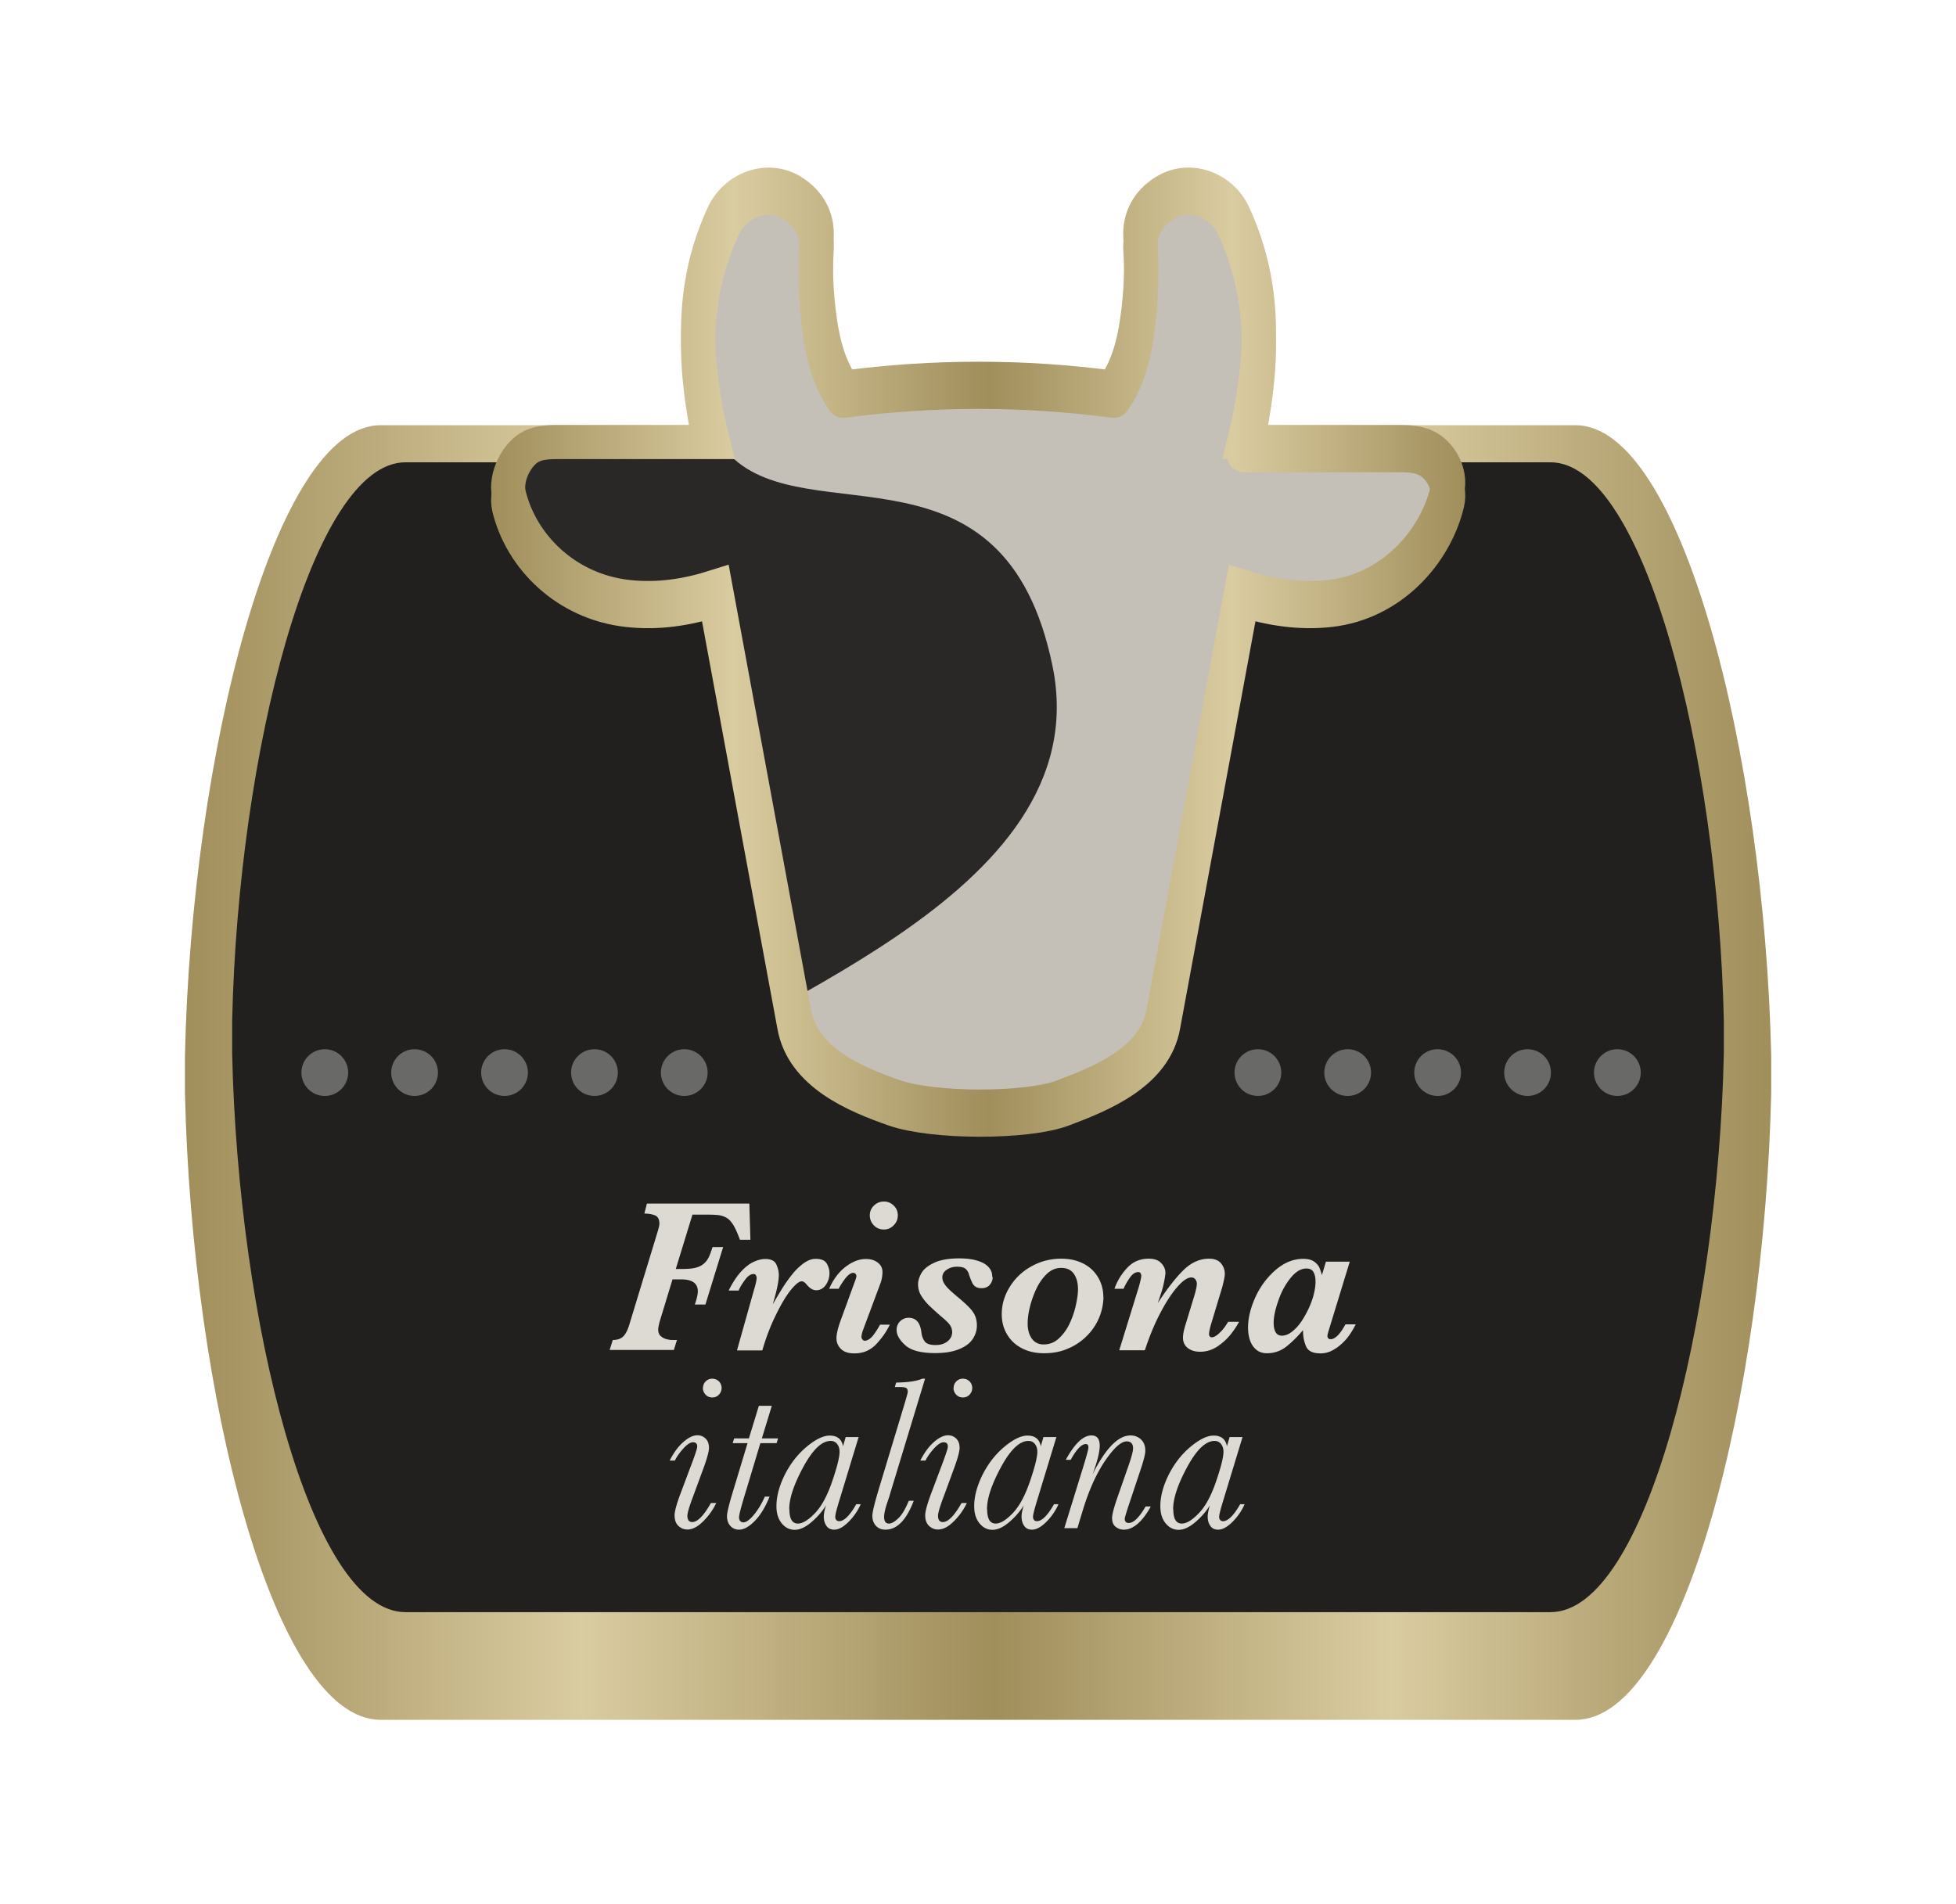 <svg xmlns="http://www.w3.org/2000/svg" xmlns:xlink="http://www.w3.org/1999/xlink" id="Livello_1" viewBox="0 0 131.35 127.9"><defs><linearGradient id="Nuovo_campione_sfumatura_3" x1="12.4" x2="118.94" y1="72.04" y2="72.04" data-name="Nuovo campione sfumatura 3" gradientUnits="userSpaceOnUse"><stop offset="0" stop-color="#a08e5b"/><stop offset=".25" stop-color="#dacca1"/><stop offset=".51" stop-color="#a08e5b"/><stop offset=".76" stop-color="#dacca1"/><stop offset="1" stop-color="#a08e5b"/></linearGradient><linearGradient xlink:href="#Nuovo_campione_sfumatura_3" id="Nuovo_campione_sfumatura_3-2" x1="32.97" x2="98.38" y1="44.24" y2="44.24" data-name="Nuovo campione sfumatura 3"/><linearGradient xlink:href="#Nuovo_campione_sfumatura_3" id="Nuovo_campione_sfumatura_3-3" x1="32.97" x2="98.38" y1="43.36" y2="43.36" data-name="Nuovo campione sfumatura 3"/><linearGradient xlink:href="#Nuovo_campione_sfumatura_3" id="Nuovo_campione_sfumatura_3-4" x1="32.97" x2="98.38" y1="43.36" y2="43.36" data-name="Nuovo campione sfumatura 3"/><clipPath id="clippath"><path d="M95.67 29.95c-.52-.23-1.09-.26-1.66-.26H83.54c.44-1.74.73-3.42.9-5.21.33-3.51-.11-6.88-1.6-10.09-.82-1.76-2.95-2.56-4.61-1.54-1.14.7-1.74 1.79-1.65 3.11.13 1.88.04 3.77-.23 5.63-.23 1.58-.64 3.11-1.57 4.45-6.02-.8-12.12-.8-18.14 0-.93-1.34-1.34-2.86-1.57-4.45-.27-1.86-.35-3.75-.23-5.63.09-1.32-.51-2.4-1.65-3.11-1.65-1.02-3.79-.21-4.61 1.54-1.5 3.21-1.93 6.58-1.6 10.09.17 1.79.46 3.47.9 5.21H37.41c-.57 0-1.14.03-1.66.26-1.06.48-1.85 2.13-1.57 3.27.83 3.44 3.87 6.41 7.95 6.87 2.04.23 3.99-.07 5.91-.68L53.33 68c.57 3.26 4.12 4.72 6.71 5.63 2.59.91 8.9.94 11.37 0s6.14-2.37 6.71-5.63l5.29-28.59c1.91.6 3.87.91 5.91.68 4.08-.46 7.04-3.72 7.87-7.16.28-1.14-.44-2.51-1.5-2.98Z" style="stroke:url(#Nuovo_campione_sfumatura_3-3);stroke-miterlimit:10;stroke-width:2.29px;fill:none"/></clipPath><style>.cls-8{fill:#696968}</style></defs><path d="M118.94 70.9c-.45-20.27-6.05-42.34-13.13-42.34H25.55c-7.09 0-12.68 22.07-13.13 42.34v2.49c.45 20.27 5.94 42.12 13.13 42.12h80.26c7.19 0 12.68-21.85 13.13-42.12V70.9Z" style="fill:url(#Nuovo_campione_sfumatura_3)"/><path d="M115.76 68.56c-.4-17.96-5.36-37.51-11.64-37.51H27.23c-6.28 0-11.24 19.55-11.64 37.51v2.21c.4 17.96 5.26 37.51 11.64 37.51h76.89c6.37 0 11.24-19.55 11.64-37.51v-2.21Z" style="fill:#21201f"/><circle cx="108.61" cy="72.04" r="1.57" class="cls-8"/><circle cx="102.58" cy="72.04" r="1.57" class="cls-8"/><circle cx="96.54" cy="72.04" r="1.57" class="cls-8"/><circle cx="90.5" cy="72.04" r="1.57" class="cls-8"/><circle cx="84.47" cy="72.04" r="1.57" class="cls-8"/><circle cx="45.95" cy="72.04" r="1.57" class="cls-8"/><circle cx="39.92" cy="72.04" r="1.57" class="cls-8"/><circle cx="33.88" cy="72.04" r="1.57" class="cls-8"/><circle cx="27.84" cy="72.04" r="1.57" class="cls-8"/><circle cx="21.81" cy="72.04" r="1.57" class="cls-8"/><path d="M50.38 83.27h-.69c-.15-.41-.29-.72-.42-.95-.14-.23-.28-.4-.44-.5s-.33-.17-.54-.2-.53-.04-.96-.04h-.83l-1.12 3.65h.47c.38 0 .67-.03.89-.09s.39-.15.53-.27c.14-.12.24-.26.32-.42.08-.16.16-.39.26-.69h.71l-1.19 3.86h-.71c.13-.38.2-.68.2-.89 0-.53-.37-.8-1.11-.8h-.59l-.83 2.73c-.09.3-.13.52-.13.64 0 .18.05.33.16.43.11.1.23.17.38.21.15.04.27.06.38.06h.34l-.21.67h-4.31l.21-.67c.34 0 .59-.1.75-.29s.28-.46.38-.81l1.87-6.14c.09-.29.13-.48.13-.57 0-.29-.1-.48-.3-.56-.2-.08-.44-.12-.71-.12l.17-.67h6.88l.07 2.4Zm5.32 2.23c0 .3-.08.57-.25.81-.17.23-.38.35-.64.35-.22 0-.43-.13-.64-.38-.12-.15-.23-.22-.34-.22-.13 0-.31.12-.54.37-.23.24-.46.57-.7.97-.24.41-.47.87-.71 1.39-.23.52-.43 1.06-.6 1.61l-.09.3h-1.7l1.14-4.06c.12-.39.18-.66.18-.82 0-.06-.02-.11-.05-.17-.03-.06-.09-.08-.16-.08-.19 0-.38.13-.57.39-.19.26-.34.5-.43.72h-.67c.28-.56.57-.99.86-1.3.29-.31.57-.52.85-.64.27-.12.52-.18.74-.18.39 0 .64.12.75.36.11.24.17.48.17.71 0 .42-.14 1.08-.41 1.98.27-.47.5-.85.68-1.14.18-.28.39-.58.63-.88.24-.3.5-.55.78-.75s.54-.29.8-.29c.37 0 .62.11.74.32.12.21.18.42.18.63Zm4.06 3.45c-.19.42-.48.85-.88 1.29-.4.44-.9.66-1.5.66-.41 0-.71-.1-.91-.3-.2-.2-.3-.44-.3-.71s.09-.67.27-1.17l.93-2.55c.09-.23.14-.39.14-.47 0-.05-.02-.1-.06-.14a.213.213 0 0 0-.15-.07c-.16 0-.34.13-.54.38-.19.26-.34.48-.44.69h-.64c.28-.64.65-1.13 1.11-1.48.46-.35.91-.52 1.36-.52.32 0 .58.08.79.24.21.16.32.37.32.63 0 .27-.05.55-.16.83l-1.13 3.03c-.08.21-.12.38-.12.51 0 .06.02.11.07.17s.09.08.15.08c.15 0 .29-.08.45-.23.15-.15.35-.44.58-.85h.67Zm.53-7.32c0 .26-.09.48-.28.67a.88.88 0 0 1-.65.28c-.27 0-.5-.09-.68-.28s-.27-.41-.27-.67.09-.47.27-.65.41-.28.68-.28c.17 0 .33.04.47.13.14.08.25.2.34.33.08.14.12.3.12.47Zm6.37 4.15c0 .2-.07.37-.2.52-.13.15-.31.22-.54.22-.17 0-.31-.03-.41-.1a.635.635 0 0 1-.23-.28 4.4 4.4 0 0 1-.21-.54.766.766 0 0 0-.23-.38c-.1-.09-.3-.14-.58-.14-.25 0-.48.06-.68.2-.2.13-.3.3-.3.51 0 .14.04.28.12.41.08.13.18.25.3.37s.3.28.55.49c.47.39.82.71 1.03.98.21.27.32.59.32.98 0 .32-.09.62-.27.9-.18.28-.49.52-.91.69-.42.18-.97.27-1.63.27-.95 0-1.62-.18-2-.53-.39-.35-.58-.69-.58-1.02a.8.8 0 0 1 .81-.82c.49 0 .77.32.85.95.03.27.11.48.23.64.12.16.36.24.73.24.32 0 .59-.08.8-.25s.31-.37.31-.63a.83.83 0 0 0-.11-.4c-.07-.13-.22-.29-.44-.48-.39-.33-.71-.62-.97-.87s-.44-.49-.58-.72c-.13-.23-.19-.47-.19-.73 0-.23.07-.47.22-.74s.43-.5.85-.7c.42-.2.98-.3 1.69-.3.43 0 .8.04 1.1.12.3.08.53.18.69.3.16.12.27.25.34.39s.09.28.09.42Zm7.44 1.31a3.765 3.765 0 0 1-1.12 2.64c-.36.36-.78.65-1.27.85-.48.21-1.01.31-1.59.31s-1.06-.11-1.49-.33-.76-.53-1-.93-.36-.85-.36-1.36c0-.65.18-1.26.54-1.84.36-.58.84-1.04 1.46-1.38.61-.34 1.28-.51 1.99-.51.59 0 1.1.12 1.53.35s.75.55.97.94c.22.39.33.81.33 1.26Zm-1.71-.49c0-.45-.1-.8-.29-1.06-.19-.26-.47-.38-.84-.38s-.69.14-.97.41-.52.61-.71 1.02c-.19.41-.33.82-.43 1.23-.1.41-.14.77-.14 1.07 0 .41.09.75.28 1.02.19.26.45.39.8.39.38 0 .72-.13 1.01-.4s.54-.6.73-1.01c.19-.41.33-.82.42-1.24.09-.42.14-.77.14-1.04Zm10.81 2.19c-.14.26-.32.54-.56.84-.24.3-.54.57-.89.81-.36.23-.74.35-1.15.35-.36 0-.64-.09-.85-.26-.21-.17-.31-.4-.31-.69 0-.22.06-.52.18-.9l.53-1.74c.15-.47.22-.8.22-.98 0-.11-.03-.2-.1-.29-.06-.09-.16-.13-.27-.13-.26 0-.58.22-.96.66s-.76 1.03-1.15 1.78c-.39.75-.72 1.57-1.01 2.45h-1.72l1.31-4.24c.12-.42.17-.67.17-.74 0-.06-.01-.12-.04-.18s-.08-.09-.17-.09c-.19 0-.37.12-.54.35-.17.24-.32.49-.44.77h-.61c.18-.52.46-.98.85-1.4s.87-.62 1.45-.62c.38 0 .66.1.84.3.19.2.28.42.28.64 0 .13-.03.32-.08.57-.05.26-.11.49-.18.72l-.25.75c.6-.92 1.16-1.65 1.69-2.18.53-.53 1.11-.8 1.75-.8.37 0 .64.11.81.32s.25.45.25.7c0 .15-.06.45-.17.88l-.76 2.52c-.09.31-.13.53-.13.66 0 .05.02.09.05.14.03.04.07.06.13.06.14 0 .31-.09.52-.29.21-.19.4-.44.58-.75h.72Zm7.84.16c-.14.28-.3.55-.47.78-.17.24-.37.44-.58.62-.21.18-.43.31-.64.41-.21.09-.44.14-.67.14-.51 0-.83-.15-.97-.46-.14-.31-.21-.67-.21-1.1-.39.46-.77.83-1.14 1.12-.38.29-.81.43-1.29.43-.28 0-.52-.08-.71-.24-.19-.16-.33-.37-.42-.63-.09-.27-.13-.55-.13-.85 0-.65.17-1.34.5-2.06.33-.72.79-1.33 1.36-1.82.57-.49 1.19-.74 1.85-.74.3 0 .54.06.72.18.17.12.29.26.36.41.06.15.12.32.17.5l.27-.9h1.6l-1.35 4.41c-.1.32-.15.51-.15.58 0 .06.02.12.06.16.04.04.09.06.14.06.31 0 .65-.33 1.01-1h.7Zm-2.7-2.89c0-.24-.04-.44-.13-.61-.09-.17-.25-.25-.49-.25-.36 0-.71.21-1.05.63s-.62.92-.82 1.51c-.21.59-.32 1.09-.32 1.49 0 .58.18.88.55.88.26 0 .52-.12.78-.35.27-.23.52-.55.74-.94.24-.41.42-.82.55-1.23s.19-.79.19-1.13Zm-40.59 14.89h.35c-.23.47-.52.88-.89 1.24-.36.36-.71.54-1.05.54-.23 0-.42-.08-.6-.24-.17-.16-.26-.4-.26-.71 0-.26.13-.75.4-1.47l.83-2.21c.19-.52.29-.83.29-.94 0-.1-.02-.17-.07-.22-.05-.05-.12-.07-.21-.07-.19 0-.41.15-.67.44-.26.29-.44.56-.55.79h-.35c.27-.53.57-.94.91-1.24s.66-.46.95-.46c.23 0 .41.08.56.23.15.15.22.36.22.61s-.13.72-.38 1.4l-.69 1.88c-.26.68-.38 1.11-.38 1.28 0 .14.03.25.08.32.06.07.14.11.24.11.36 0 .78-.43 1.26-1.28Zm-.54-7.73c0-.17.06-.32.18-.44s.27-.18.44-.18.32.06.45.18a.644.644 0 0 1 0 .89c-.12.13-.27.19-.45.19s-.33-.06-.45-.19a.644.644 0 0 1-.18-.45Zm5.04 3.39-.1.32h-1.09l-.95 3.16c-.32 1.04-.48 1.64-.48 1.81 0 .12.02.2.08.26.05.06.13.09.22.09.17 0 .4-.16.68-.49s.53-.74.75-1.24h.32c-.29.72-.63 1.27-1.01 1.65-.38.38-.72.57-1.04.57-.25 0-.44-.09-.59-.26s-.22-.39-.22-.66c0-.23.15-.83.45-1.81l.93-3.08h-1l.1-.32h.99l.67-2.19h.87l-.67 2.19h1.09Zm4.54-.09h.87l-1.29 4.24c-.19.61-.28.98-.28 1.11 0 .1.02.17.07.22.04.05.11.08.19.08.33 0 .72-.38 1.15-1.14h.3c-.19.43-.46.83-.81 1.18-.35.35-.67.53-.97.53-.23 0-.4-.08-.52-.25-.12-.17-.18-.38-.18-.62 0-.2.05-.46.15-.77-.22.37-.53.74-.94 1.1-.41.36-.8.55-1.16.55-.34 0-.63-.14-.87-.43s-.36-.67-.36-1.16c0-.66.19-1.36.56-2.11.38-.75.87-1.38 1.47-1.88s1.12-.75 1.55-.75c.25 0 .45.06.6.18.15.12.25.3.29.54l.18-.62Zm-3.78 4.85c0 .32.05.56.14.72.1.16.24.24.43.24.32 0 .7-.23 1.15-.7.45-.47.83-1.18 1.16-2.15.33-.97.49-1.62.49-1.97 0-.2-.05-.38-.16-.52s-.25-.21-.44-.21c-.59 0-1.2.58-1.83 1.74-.63 1.16-.95 2.11-.95 2.84Zm8.03-.57h.32c-.49 1.29-1.12 1.94-1.9 1.94-.27 0-.48-.09-.64-.26-.16-.18-.24-.4-.24-.66s.16-.9.47-1.93l1.69-5.59c.14-.47.22-.75.22-.82 0-.12-.03-.2-.1-.25-.06-.05-.23-.07-.49-.07h-.28l.09-.3c.8-.01 1.38-.1 1.76-.26h.18l-2.33 7.67c-.03.12-.1.34-.21.66-.14.42-.21.74-.21.96 0 .14.03.25.08.33.06.07.14.11.25.11.16 0 .37-.11.61-.34.25-.23.48-.62.71-1.17Zm3.54.15h.35c-.23.47-.52.88-.89 1.24-.36.36-.71.54-1.05.54-.23 0-.42-.08-.6-.24-.17-.16-.26-.4-.26-.71 0-.26.13-.75.4-1.47l.83-2.21c.19-.52.29-.83.29-.94 0-.1-.02-.17-.07-.22-.05-.05-.12-.07-.21-.07-.19 0-.41.15-.67.44-.26.29-.44.56-.55.79h-.35c.27-.53.57-.94.91-1.24s.66-.46.95-.46c.23 0 .41.08.56.23.15.15.22.36.22.61s-.13.72-.38 1.4l-.69 1.88c-.26.68-.38 1.11-.38 1.28 0 .14.03.25.08.32.06.07.14.11.24.11.36 0 .78-.43 1.26-1.28Zm-.54-7.73c0-.17.06-.32.18-.44s.27-.18.44-.18.32.06.45.18a.644.644 0 0 1 0 .89c-.12.13-.27.19-.45.19s-.33-.06-.45-.19a.644.644 0 0 1-.18-.45Zm6.03 3.3h.87l-1.29 4.24c-.19.61-.28.98-.28 1.11 0 .1.02.17.07.22.04.05.11.08.19.08.33 0 .72-.38 1.15-1.14h.3c-.19.43-.46.83-.81 1.18-.35.35-.67.53-.97.53-.23 0-.4-.08-.52-.25-.12-.17-.18-.38-.18-.62 0-.2.05-.46.15-.77-.22.37-.53.74-.94 1.1-.41.36-.8.55-1.16.55-.34 0-.63-.14-.87-.43s-.36-.67-.36-1.16c0-.66.19-1.36.56-2.11.38-.75.87-1.38 1.47-1.88s1.12-.75 1.55-.75c.25 0 .45.06.6.18.15.12.25.3.29.54l.18-.62Zm-3.78 4.85c0 .32.05.56.14.72.1.16.24.24.43.24.32 0 .7-.23 1.15-.7.45-.47.83-1.18 1.16-2.15.33-.97.49-1.62.49-1.97 0-.2-.05-.38-.16-.52s-.25-.21-.44-.21c-.59 0-1.2.58-1.83 1.74-.63 1.16-.95 2.11-.95 2.84Zm10.62-.19h.37c-.29.52-.58.91-.89 1.17-.3.26-.61.39-.92.39-.22 0-.4-.07-.56-.2s-.23-.33-.23-.59c0-.22.11-.65.33-1.29l.77-2.21c.21-.6.31-.99.31-1.17 0-.16-.04-.28-.11-.35-.07-.08-.18-.12-.32-.12-.37 0-.85.43-1.44 1.29-.59.86-1.1 1.99-1.52 3.38l-.35 1.16h-.88l1.27-4.11c.23-.76.35-1.19.35-1.3 0-.08-.01-.14-.04-.18-.03-.04-.08-.06-.14-.06-.28 0-.62.35-1.01 1.06h-.33c.6-1.1 1.18-1.64 1.72-1.64.19 0 .33.06.42.17.09.11.14.29.14.52 0 .41-.16 1.06-.48 1.92.87-1.74 1.72-2.61 2.55-2.61.27 0 .5.09.69.26.2.18.3.43.3.77 0 .22-.1.62-.3 1.22l-.77 2.31c-.21.62-.31.97-.31 1.04 0 .09.02.16.07.21.05.05.11.07.2.07.16 0 .34-.09.53-.28.19-.19.39-.46.6-.83Zm5.66-4.66h.87l-1.29 4.24c-.19.61-.28.98-.28 1.11 0 .1.02.17.07.22.04.05.11.08.19.08.33 0 .72-.38 1.15-1.14h.3c-.19.43-.46.83-.81 1.18-.35.35-.67.53-.97.53-.23 0-.4-.08-.52-.25-.12-.17-.18-.38-.18-.62 0-.2.05-.46.15-.77-.22.37-.53.74-.94 1.1-.41.36-.8.55-1.16.55-.34 0-.63-.14-.87-.43s-.36-.67-.36-1.16c0-.66.19-1.36.56-2.11.38-.75.87-1.38 1.47-1.88s1.12-.75 1.55-.75c.25 0 .45.06.6.18.15.12.25.3.29.54l.18-.62Zm-3.78 4.85c0 .32.05.56.14.72.1.16.24.24.43.24.32 0 .7-.23 1.15-.7.45-.47.83-1.18 1.16-2.15.33-.97.49-1.62.49-1.97 0-.2-.05-.38-.16-.52s-.25-.21-.44-.21c-.59 0-1.2.58-1.83 1.74-.63 1.16-.95 2.11-.95 2.84Z" style="fill:#dcdad3"/><path d="M95.67 30.83c-.52-.23-1.09-.26-1.66-.26H83.54c.44-1.74.73-3.42.9-5.21.33-3.51-.11-6.88-1.6-10.09-.82-1.76-2.95-2.56-4.61-1.54-1.14.7-1.74 1.79-1.65 3.11.13 1.88.04 3.77-.23 5.63-.23 1.58-.64 3.11-1.57 4.45-6.02-.8-12.12-.8-18.14 0-.93-1.34-1.34-2.86-1.57-4.45-.27-1.86-.35-3.75-.23-5.63.09-1.32-.51-2.4-1.65-3.11-1.65-1.02-3.79-.21-4.61 1.54-1.5 3.21-1.93 6.58-1.6 10.09.17 1.79.46 3.47.9 5.21H37.41c-.57 0-1.14.03-1.66.26-1.06.48-1.85 2.13-1.57 3.27.83 3.44 3.87 6.41 7.95 6.87 2.04.23 3.99-.07 5.91-.68l5.29 28.59c.57 3.26 4.12 4.72 6.71 5.63s8.9.94 11.37 0 6.14-2.37 6.71-5.63l5.29-28.59c1.91.6 3.87.91 5.91.68 4.08-.46 7.04-3.72 7.87-7.16.28-1.14-.44-2.51-1.5-2.98Z" style="stroke-width:2.29px;fill:#c4c0b7;stroke:url(#Nuovo_campione_sfumatura_3-2);stroke-linecap:round;stroke-linejoin:round"/><g style="clip-path:url(#clippath)"><path d="M49.06 30.61c5.24 5.24 18.4-1.57 21.62 14.13C73.9 60.45 48.93 67.7 43.29 73.33S33.22 57.22 21.95 62.05 7.45 42.72 14.3 35.47 38.87 20.57 42.09 25c3.22 4.43 6.97 5.6 6.97 5.6Z" style="fill:#292827"/></g><path d="M95.67 29.95c-.52-.23-1.09-.26-1.66-.26H83.54c.44-1.74.73-3.42.9-5.21.33-3.51-.11-6.88-1.6-10.09-.82-1.76-2.95-2.56-4.61-1.54-1.14.7-1.74 1.79-1.65 3.11.13 1.88.04 3.77-.23 5.63-.23 1.58-.64 3.11-1.57 4.45-6.02-.8-12.12-.8-18.14 0-.93-1.34-1.34-2.86-1.57-4.45-.27-1.86-.35-3.75-.23-5.63.09-1.32-.51-2.4-1.65-3.11-1.65-1.02-3.79-.21-4.61 1.54-1.5 3.21-1.93 6.58-1.6 10.09.17 1.79.46 3.47.9 5.21H37.41c-.57 0-1.14.03-1.66.26-1.06.48-1.85 2.13-1.57 3.27.83 3.44 3.87 6.41 7.95 6.87 2.04.23 3.99-.07 5.91-.68L53.33 68c.57 3.26 4.12 4.72 6.71 5.63 2.59.91 8.9.94 11.37 0s6.14-2.37 6.71-5.63l5.29-28.59c1.91.6 3.87.91 5.91.68 4.08-.46 7.04-3.72 7.87-7.16.28-1.14-.44-2.51-1.5-2.98Z" style="stroke-miterlimit:10;stroke:url(#Nuovo_campione_sfumatura_3-4);stroke-width:2.29px;fill:none"/><path d="M0 0h131.35v127.9H0z" style="fill:none"/></svg>